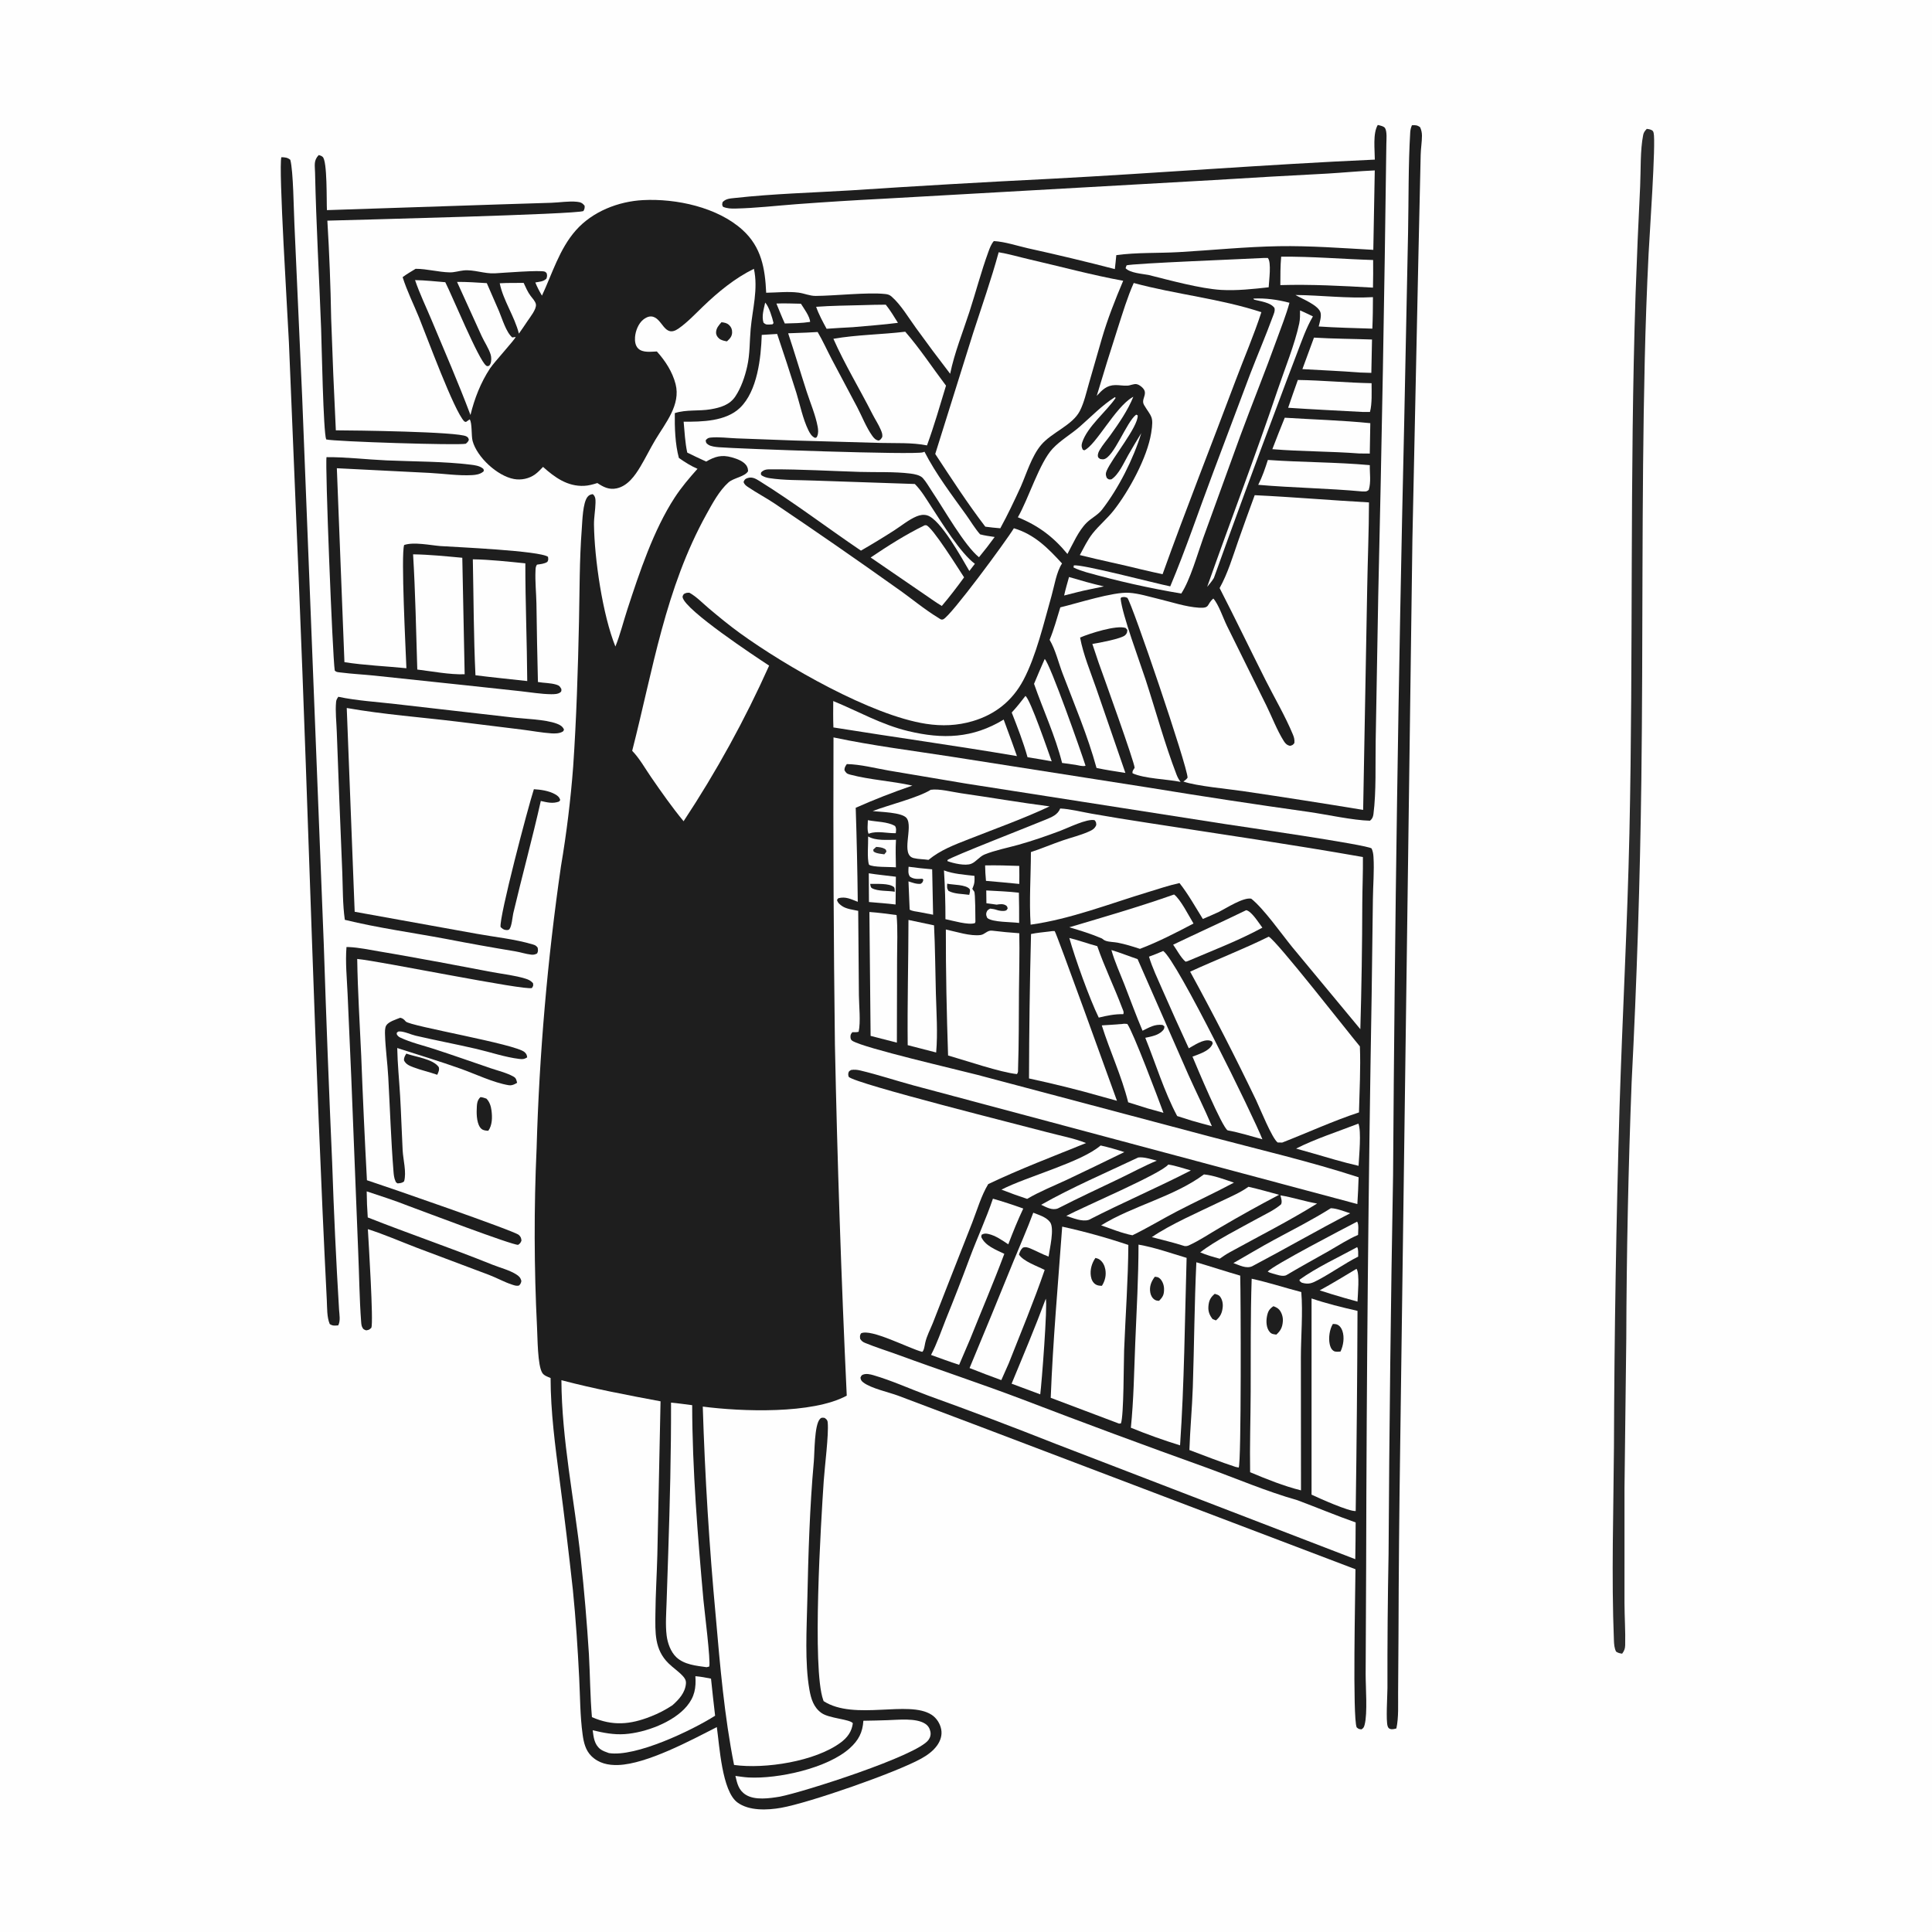 <svg height="1024" width="1024" xmlns:xlink="http://www.w3.org/1999/xlink" xmlns="http://www.w3.org/2000/svg">
	<path d="M0 0L1024 0L1024 1024L0 1024L0 0Z" fill="#FEFEFE"></path>
	<path d="M382.396 170.787C383.906 170.954 385.288 171.19 386.45 172.291C387.604 173.383 388.072 174.615 388.037 176.211C387.989 178.366 386.779 179.572 385.297 180.925C383.942 180.7 382.184 180.349 381.123 179.407C380.112 178.51 379.492 177.504 379.536 176.108C379.605 173.923 381.022 172.328 382.396 170.787Z" fill="#1E1E1E"></path>
	<path d="M215.355 558.433C220.227 560.208 229.572 561.265 232.559 565.599C232.971 567.198 232.371 568.222 231.748 569.656C227.614 568.191 223.266 567.255 219.188 565.703C217.095 564.906 215.116 564.152 214.131 562.015C214.033 560.517 214.63 559.672 215.355 558.433Z" fill="#1E1E1E"></path>
	<path d="M254.668 581.485C255.809 581.612 256.723 581.895 257.798 582.292C259.504 583.984 260.214 586.301 260.514 588.658C260.96 592.17 260.94 596.43 258.79 599.341C257.469 599.238 256.201 599.203 255.138 598.282C252.801 596.256 252.541 591.011 252.671 588.126C252.784 585.6 252.661 583.317 254.668 581.485Z" fill="#1E1E1E"></path>
	<path d="M282.965 418.301C286.636 418.509 290.909 419.137 294.137 420.931C295.52 421.7 296.497 422.469 296.934 424.057L296.316 424.84C292.876 426.097 290.099 425.272 286.639 424.536C282.158 444.456 276.731 464.223 272.031 484.106C271.586 486.243 271.252 490.847 270.028 492.438C269.614 492.976 268.93 492.981 268.294 492.941C266.982 492.86 266.177 492.2 265.307 491.323C264.553 485.842 279.83 427.976 282.965 418.301Z" fill="#1E1E1E"></path>
	<path d="M212.138 539.429C213.492 539.694 214.201 540.398 215.071 541.416C217.181 543.886 273.407 553.355 278.051 557.661C279.005 558.545 279.282 559.177 279.414 560.437C277.889 561.413 276.983 561.467 275.189 561.249C267.633 560.331 259.886 557.656 252.447 555.927C241.776 553.446 230.961 551.426 220.315 548.936C217.686 548.321 214.187 546.584 211.548 546.685C210.821 546.713 210.709 547.051 210.229 547.524L210.395 548.445C210.885 549.093 211.342 549.545 212.086 549.901C217.675 552.578 224.451 554.139 230.357 556.073C240.234 559.308 250.025 562.758 259.859 566.119C263.809 567.468 268.559 568.588 272.16 570.617C273.631 571.446 273.672 572.413 274.089 573.912C273.818 574.064 273.55 574.221 273.277 574.368C272.114 574.993 270.962 575.403 269.633 575.185C261.508 573.85 251.831 569.173 244.02 566.403C232.967 562.484 221.708 559.059 210.544 555.47C210.702 563.873 211.568 572.35 212.065 580.746C212.636 590.392 212.9 600.049 213.412 609.696C213.676 614.691 215.544 621.358 214.19 626.122C213.121 627.095 212.085 627.086 210.718 627.224C209.785 626.564 210.012 626.911 209.572 625.946C208.887 624.443 208.701 622.692 208.571 621.062C207.241 604.39 206.699 587.532 205.783 570.824C205.376 563.403 204.313 555.985 204.073 548.564C204.025 547.095 203.924 544.848 204.711 543.524C205.918 541.495 210.017 540.289 212.138 539.429Z" fill="#1E1E1E"></path>
	<path d="M179.287 369.305C189.084 371.379 199.527 371.989 209.503 373.146L271.058 380.196C277.977 381.039 288.923 381.238 295.119 383.561C296.795 384.189 298.197 384.971 298.928 386.686C298.597 387.386 298.718 387.467 298.19 387.787C296.57 388.769 294.14 388.827 292.311 388.704C287.128 388.355 281.826 387.344 276.655 386.699L242.9 382.534C223.209 380.135 203.319 378.7 183.783 375.249L187.782 478.099L187.989 483.255L252.516 494.898C262.26 496.671 272.754 497.709 282.237 500.525C283.624 500.937 284.088 501.111 284.973 502.275C285.169 503.733 285.311 504.041 284.687 505.344C283.626 505.911 282.807 506.112 281.595 505.983C278.752 505.681 275.884 504.682 273.036 504.216Q254.683 501.197 236.424 497.651C218.587 494.307 200.397 491.835 182.768 487.525C181.605 479.415 181.741 470.922 181.433 462.737L179.851 423.9L178.505 388.047C178.344 382.899 177.639 377 178.146 371.911C178.249 370.886 178.744 370.149 179.287 369.305Z" fill="#1E1E1E"></path>
	<path d="M168.93 82.183C169.756 82.418 170.323 82.564 170.998 83.129C173.548 85.259 173.026 106.715 173.277 111.374L264.839 108.337L292.226 107.479C296.687 107.336 301.401 106.488 305.84 106.953C307.69 107.147 308.69 107.565 309.848 109.024C309.965 110.254 309.81 110.754 309.24 111.844C306.037 113.601 187.829 116.546 173.507 116.95Q175.076 142.819 175.52 168.731Q176.532 198.418 178.003 228.086C187.068 228.102 242.919 228.788 247.194 231.296C248.168 231.867 248.208 232.096 248.511 233.113C248.053 234.208 247.757 234.434 246.885 235.189C243.325 236.146 177.084 234.047 172.883 232.905C171.346 229.109 170.486 181.825 170.207 174.332C169.181 146.734 167.577 119.079 166.986 91.472C166.903 87.573 166.146 85.093 168.93 82.183Z" fill="#1E1E1E"></path>
	<path d="M183.642 501.964C184.034 501.957 184.426 501.942 184.818 501.958C190.18 502.176 195.882 503.422 201.178 504.304C211.789 506.072 222.371 508.051 232.958 509.959L261.123 515.28C266.829 516.324 272.919 516.987 278.446 518.682C280.157 519.207 281.297 519.773 282.505 521.091C282.717 522.467 282.666 522.45 281.943 523.653C278.572 525.207 201.414 509.381 189.331 508.262C189.586 525.388 190.701 542.571 191.459 559.689Q192.718 592.63 194.484 625.549C203.974 628.607 272.595 652.377 274.942 654.512C276.002 655.476 276.252 656.155 276.392 657.545C275.853 658.819 275.749 658.983 274.628 659.786C271.729 660.077 223.452 641.721 216.627 639.218C209.341 636.333 201.797 633.919 194.359 631.45Q194.413 638.366 194.916 645.264C216.774 653.918 239.063 661.462 260.856 670.258C265.015 671.937 269.824 673.074 273.624 675.461C275.101 676.389 275.931 677.232 276.336 678.987C276.091 680.131 275.912 680.569 275.059 681.378C273.737 681.694 272.679 681.286 271.423 680.879C267.273 679.534 263.349 677.303 259.261 675.749L220.747 661.262C212.194 657.981 203.703 654.254 194.975 651.48C195.373 658.498 198.014 700.712 196.836 703.738C195.708 704.798 195.582 704.865 194.056 705.121C193.374 704.828 192.801 704.733 192.354 704.095C191.594 703.013 191.512 701.858 191.415 700.575C190.485 688.234 190.389 675.658 189.845 663.284L186.187 571.164L184.226 526.663C183.869 518.551 183 510.054 183.642 501.964Z" fill="#1E1E1E"></path>
	<path d="M149.136 83.322C151.077 83.393 152.335 83.441 153.865 84.697C155.474 90.594 155.668 111.156 156.043 118.762L160.15 210.292L171.618 500.744Q173.5 558.566 176.058 616.36Q177.364 655.288 179.708 694.168C179.889 696.865 180.541 699.995 179.271 702.479C177.365 702.613 176.389 702.822 174.763 701.772C173.215 698.077 173.422 693.217 173.22 689.254C166.795 562.642 163.677 435.865 158.424 309.203L153.123 181.316C152.506 167.791 147.504 88.356 149.136 83.322Z" fill="#1E1E1E"></path>
	<path d="M872.832 68.299C873.743 68.417 874.448 68.514 875.292 68.909C876.054 69.266 876.228 69.594 876.456 70.429C877.752 75.166 874.195 126.023 873.783 134.553Q872.392 162.821 871.746 191.115C870.026 265.137 870.887 339.21 869.953 413.25Q868.92 493.512 864.796 573.674Q862.179 641.653 861.962 709.681L861.017 788.524L861.013 849.686C861.029 857.11 861.573 864.617 861.378 872.026C861.329 873.906 860.861 874.977 859.766 876.489C858.454 876.264 857.656 876.145 856.538 875.365C855.633 873.495 855.494 871.516 855.412 869.468C854.049 835.377 855.203 800.865 855.427 766.75Q855.741 676.629 858.401 586.546C859.913 538.231 862.565 489.994 863.624 441.651C865.709 346.45 863.753 251.211 866.883 156.023Q867.883 127.341 869.313 98.678C869.71 90.211 869.282 79.737 870.924 71.498C871.202 70.101 871.91 69.307 872.832 68.299Z" fill="#2B2B2B"></path>
	<path d="M748.351 66.395C750.162 66.276 751.256 66.307 752.704 67.461C753.37 68.961 753.672 70.341 753.668 71.993C753.66 75.374 753.046 78.757 752.987 82.144L751.786 135.75L748.606 285.826L742.116 767.429Q741.373 817.437 741.227 867.45L741.027 897.292C740.966 903.369 741.389 910.178 740.107 916.11C738.963 916.402 737.884 916.755 736.735 916.346C736.019 916.091 735.753 915.644 735.495 914.933C734.493 912.168 735.36 898.639 735.374 894.815Q735.289 859.262 735.971 823.716Q736.55 723.31 738.36 622.918Q739.666 423.675 744.247 224.475L746.31 122.98C746.649 105.453 746.403 87.686 747.445 70.194C747.529 68.778 747.802 67.695 748.351 66.395Z" fill="#1E1E1E"></path>
	<path d="M173.069 242.3C183.509 242.223 194.316 243.548 204.801 244.013C219.337 244.658 235.259 244.527 249.615 246.3C251.607 246.546 253.967 246.887 255.639 248.087C256.508 248.711 256.294 248.705 256.431 249.666C256.268 249.821 256.117 249.99 255.942 250.131C254.398 251.371 252.213 251.709 250.288 251.82C243.049 252.239 235.143 251.042 227.84 250.659L178.536 248.171L182.557 350.964C193.287 352.638 204.563 353.094 215.402 354.177C215.05 344.656 212.445 293.953 214.204 288.866C219.278 287.12 228.008 288.976 233.377 289.424C242.083 289.99 286.277 291.919 290.457 295.126C290.598 296.431 290.752 296.689 290.111 297.809C288.5 298.87 286.473 298.978 284.602 299.273C283.872 300.311 283.885 301.222 283.827 302.484C283.566 308.226 284.212 314.218 284.323 319.987Q284.598 340.735 285.115 361.477C288.308 362.035 291.734 361.926 294.842 362.865C296.479 363.359 296.779 363.842 297.549 365.254C297.519 365.872 297.673 366.339 297.181 366.794C295.935 367.949 293.735 367.963 292.134 367.947C286.808 367.895 281.219 366.926 275.916 366.35L246.716 363.202L198.455 358.09C192.58 357.479 186.621 357.206 180.772 356.452C179.524 356.291 178.207 356.368 177.416 355.361C176.247 347.69 172.219 245.606 173.069 242.3Z" fill="#1E1E1E"></path>
	<path d="M218.944 293.803C227.657 293.93 236.355 294.848 245.028 295.627L246.279 357.374C238.259 357.63 229.185 355.833 221.174 354.871C220.528 334.537 220.173 314.108 218.944 293.803Z" fill="#FEFEFE"></path>
	<path d="M250.61 296.447C259.798 296.594 269.298 297.661 278.442 298.58C278.431 319.39 279.311 340.173 279.448 360.974C270.3 359.936 261.141 359.069 252.006 357.903C251.028 337.474 251.029 316.902 250.61 296.447Z" fill="#FEFEFE"></path>
	<path d="M448.831 404.981C456.025 405.1 463.958 407.189 471.059 408.418L511.708 415.269L648.83 436.688C657.372 438.008 724.752 447.724 726.979 449.701C727.656 451.231 727.871 452.549 727.977 454.219C728.435 461.496 727.737 469.258 727.662 476.576L727.006 527.219Q724.394 678.751 724.087 830.301L723.82 887.239C723.807 894.294 724.883 908.031 723.292 914.093C722.955 915.378 722.733 915.904 721.607 916.6C720.227 916.44 720.098 916.435 719.057 915.531C716.834 910.208 718.366 844.556 718.424 831.727L520.034 756.345L476.107 739.766C470.999 737.856 461.685 735.893 457.569 732.718C456.543 731.926 456.261 731.436 456.055 730.185C456.431 729.451 456.457 729 457.257 728.644C459.014 727.862 461.205 728.38 462.978 728.897C472.698 731.736 482.362 736.144 491.891 739.676Q525.771 751.898 559.256 765.164L718.325 826.398C718.471 819.911 718.47 813.416 718.524 806.927C708.16 803.279 697.947 798.997 687.65 795.142C671.275 790.499 655.137 783.591 639.114 777.758Q590.277 760.25 541.833 741.681C520.148 733.442 498.145 726.217 476.376 718.218C470.5 716.059 464.292 714.159 458.532 711.781C457.275 711.262 456.68 710.785 455.909 709.622C455.762 708.21 455.68 707.981 456.32 706.737C461.363 703.889 482.309 714.95 488.799 716.507C489.769 715.881 490.091 713.065 490.359 711.84C491.202 707.988 492.965 704.891 494.411 701.267L502.41 680.801L515.325 647.937C517.893 641.31 520.104 633.681 523.769 627.606C540.584 619.577 558.356 612.847 575.631 605.846C569.194 603.263 561.57 601.868 554.813 600.049C542.894 596.842 453.694 574.562 449.847 570.767C449.587 569.904 449.486 569.506 449.695 568.597C449.913 567.65 450.315 567.639 451.069 567.12C452.834 566.826 454.321 566.983 456.063 567.399C465.498 569.647 474.92 572.781 484.303 575.324L544.157 591.313L719.431 638.179Q719.879 631.086 720.094 623.983C694.184 615.538 667.08 609.253 640.715 602.252L517.96 569.673C506.606 566.725 458.296 555.581 451.914 551.749C451.092 551.256 450.834 550.733 450.772 549.73C450.695 548.492 451.029 547.937 451.772 547.079C452.953 547.114 453.941 547.177 455.093 546.864C456.253 541.712 455.28 532.971 455.236 527.508L454.869 482.769C452.299 482.21 448.715 481.807 446.518 480.357C445.182 479.476 444.02 478.575 443.626 476.965L444.292 476.091C448.218 475.031 451 476.585 454.637 477.969Q454.361 453.049 453.544 428.14C463.446 423.74 473.327 419.901 483.575 416.388C472.721 413.943 461.231 413.375 450.532 410.552C448.801 410.095 448.424 409.69 447.584 408.221C447.574 406.745 448.048 406.168 448.831 404.981Z" fill="#1E1E1E"></path>
	<path d="M459.984 434.713C464.54 435.632 470.41 435.444 474.413 437.813C475.195 439.258 474.922 439.99 474.786 441.601C470.257 441.742 465.092 440.23 460.765 441.775C460.631 441.823 460.499 441.876 460.365 441.926C459.495 440.078 459.966 436.776 459.984 434.713Z" fill="#FEFEFE"></path>
	<path d="M522.129 458.686C528.175 458.564 534.184 458.74 540.225 458.951C540.339 462.13 540.258 465.326 540.236 468.506C534.363 467.894 528.471 467.4 522.589 466.871C522.303 464.133 522.191 461.436 522.129 458.686Z" fill="#FEFEFE"></path>
	<path d="M719.323 661.007C720.073 662.116 719.821 664.618 719.863 666.019C712.596 669.727 705.959 674.501 698.776 678.339C695.454 680.114 693.628 680.963 689.91 679.824L688.804 678.918L688.819 678.233C697.814 671.764 709.505 666.367 719.323 661.007Z" fill="#FEFEFE"></path>
	<path d="M718.962 672.518C718.984 672.541 719.011 672.56 719.029 672.587C720.737 675.202 719.631 686.359 719.501 689.871Q712.666 688.028 705.896 685.957L699.461 683.921C706.075 680.347 712.496 676.355 718.962 672.518Z" fill="#FEFEFE"></path>
	<path d="M460.13 443.342C464.193 445.719 470.271 445.093 474.888 445.105C474.58 449.947 474.793 454.855 474.849 459.705C471.853 459.409 462.529 459.767 460.582 458.294C459.477 455.048 460.237 447.23 460.13 443.342Z" fill="#FEFEFE"></path>
	<path d="M464.4 448.875C465.929 448.977 467.614 449.14 468.96 449.921C469.721 450.362 469.606 450.635 469.832 451.412L468.697 452.815C467.056 452.56 464.956 452.457 463.504 451.63C462.768 451.211 463.012 451.26 462.848 450.297L464.4 448.875Z" fill="#2B2B2B"></path>
	<path d="M460.47 462.863C465.209 463.643 470.066 464.042 474.833 464.685L474.678 479.402C469.997 478.827 465.266 478.508 460.567 478.09L460.47 462.863Z" fill="#FEFEFE"></path>
	<path d="M461.196 468.475C464.424 468.571 471.209 468.021 473.765 470.142C474.335 470.615 474.191 471.922 474.242 472.642C470.664 471.978 465.359 472.5 462.197 470.782C461.342 470.318 461.416 469.353 461.196 468.475Z" fill="#1E1E1E"></path>
	<path d="M522.736 471.952C528.486 472.284 534.307 472.482 540.029 473.146Q540.21 481.164 540.167 489.183C536.218 488.618 526.049 488.898 523.297 486.554C522.825 485.511 522.464 484.794 522.848 483.599C523.23 482.415 523.837 482.085 524.844 481.583C526.025 481.728 527.052 481.864 528.185 482.25C529.505 482.721 531.669 483.074 533.012 482.635C533.691 482.413 533.756 482.002 534.094 481.437C533.854 480.726 533.888 480.378 533.219 479.925C531.774 478.945 529.901 479.203 528.272 479.481L522.824 478.738L522.736 471.952Z" fill="#FEFEFE"></path>
	<path d="M481.575 459.389Q487.804 460.245 494.07 460.758L494.56 484.82L487.169 483.395C485.576 483.102 483.531 482.952 482.143 482.132Q481.777 474.643 481.51 467.149C483.646 467.817 485.695 468.664 487.96 468.446C489.115 467.653 489.036 467.613 489.394 466.242L488.826 465.741C486.464 465.884 484.226 466.082 482.247 464.582C481.156 462.965 481.486 461.243 481.575 459.389Z" fill="#FEFEFE"></path>
	<path d="M719.301 647.493C720.335 649.019 719.806 652.609 719.804 654.529C714.399 656.832 709.312 660.199 704.197 663.11C696.75 667.348 689.277 671.403 681.912 675.79C679.985 676.938 676.316 675.456 674.229 674.898C673.355 674.678 672.704 674.432 671.924 673.981C674.563 670.721 713.01 650.775 719.301 647.493Z" fill="#FEFEFE"></path>
	<path d="M603.285 613.49C606.398 613.095 610.115 614.445 613.136 615.174C606.398 617.977 599.819 621.561 593.231 624.719C582.337 629.941 571.426 634.993 560.672 640.506C557.54 641.658 554.633 639.838 551.803 638.569C568.378 629.188 586.075 621.638 603.285 613.49Z" fill="#FEFEFE"></path>
	<path d="M719.972 595.544C721.638 599.489 720.325 612.828 720.066 617.907C711.898 616.047 703.863 613.618 695.823 611.275L686.946 608.769C697.291 603.537 709.135 599.764 719.972 595.544Z" fill="#FEFEFE"></path>
	<path d="M500.326 461.329C505.373 463.246 511.147 463.595 516.481 464.227C516.609 466.673 516.59 468.234 515.583 470.537C515.504 470.718 515.418 470.896 515.335 471.075C515.644 471.588 515.948 472.041 516.328 472.507C517.007 473.34 516.929 486.245 516.991 488.543L516.758 489.249C513.268 490.483 504.948 487.929 501.106 487.184Q501.127 474.244 500.326 461.329Z" fill="#FEFEFE"></path>
	<path d="M502.023 468.365C505.021 469.045 512 468.781 513.917 471.23C514.451 471.912 513.871 473.448 513.716 474.285C510.01 473.723 506.132 473.947 502.743 472.216C501.738 470.741 501.981 470.114 502.023 468.365Z" fill="#1E1E1E"></path>
	<path d="M705.374 640.379C708.609 640.452 712.491 642.115 715.627 643.069C698.138 652.084 681.108 661.957 663.704 671.129C660.559 672.616 656.787 670.531 653.727 669.452C660.991 665.328 668.174 660.97 675.524 657.01C685.639 651.56 695.631 646.502 705.374 640.379Z" fill="#FEFEFE"></path>
	<path d="M554.299 688.333C555.294 691.924 552.104 733.464 551.348 739.031L540.603 735.028L536.173 733.378C542.37 718.421 548.656 703.51 554.299 688.333Z" fill="#FEFEFE"></path>
	<path d="M619.211 617.231C623.198 617.826 627.288 619.29 631.183 620.366C613.406 629.514 594.95 637.39 577.145 646.535C573.494 647.713 568.669 645.548 565.161 644.455C573.944 639.736 615.503 622.073 619.211 617.231Z" fill="#FEFEFE"></path>
	<path d="M583.358 607.129C587.644 608.085 591.731 609.274 595.91 610.632Q580.703 618.082 565.401 625.334C558.423 628.591 551.035 631.529 544.4 635.434Q537.533 633.167 530.8 630.528C544.507 623.481 572.938 616.087 583.358 607.129Z" fill="#FEFEFE"></path>
	<path d="M678.668 633.571C685.185 634.619 691.541 636.767 698.086 637.905C683.121 647.221 667.235 655.201 651.801 663.727C649.93 664.749 648.216 665.914 646.477 667.144C642.938 666.19 639.525 665.211 636.142 663.789C643.723 657.759 657.735 650.688 666.613 645.788C670.738 643.511 675.464 641.392 679.022 638.298C679.67 636.78 679.017 635.114 678.668 633.571Z" fill="#FEFEFE"></path>
	<path d="M660.51 482.418C663.408 482.975 667.189 489.221 669.087 491.686C656.547 498.511 642.781 503.747 629.653 509.353C629.277 509.552 628.787 509.607 628.372 509.702C625.887 507.642 623.72 503.398 621.791 500.704C634.665 494.535 647.671 488.663 660.51 482.418Z" fill="#FEFEFE"></path>
	<path d="M566.768 497.162C571.754 498.337 576.61 500.183 581.576 501.49C585.378 512.513 590.599 523.15 594.697 534.083C595.132 535.244 595.877 536.388 595.353 537.54C590.887 537.429 586.675 538.304 582.36 539.351C577.422 529.253 569.774 507.878 566.768 497.162Z" fill="#FEFEFE"></path>
	<path d="M638.132 622.463C643.349 622.958 649.024 625.153 654.013 626.819C644.078 632.138 633.784 636.853 623.777 642.062C615.881 646.172 608.218 650.855 600.218 654.721C594.681 653.676 588.966 651.26 583.618 649.466C600.419 639.06 622.212 634.308 638.132 622.463Z" fill="#FEFEFE"></path>
	<path d="M594.802 542.72C595.77 542.554 596.523 542.594 597.495 542.716C600.558 546.868 613.835 582.134 616.656 589.812L608.103 587.429L597.957 584.244C594.544 570.462 588.231 557.072 583.969 543.479C587.58 543.314 591.196 542.983 594.802 542.72Z" fill="#FEFEFE"></path>
	<path d="M661.711 629.015C667.165 630.263 672.552 631.787 677.949 633.258Q662.023 641.598 646.532 650.722C641.188 653.815 635.712 657.527 630.106 660.083C629.318 660.443 628.697 660.503 627.844 660.442C622.168 658.611 616.251 657.25 610.485 655.708C620.272 648.952 635.994 642.12 646.995 636.798C651.901 634.425 657.281 632.207 661.711 629.015Z" fill="#FEFEFE"></path>
	<path d="M622.285 474.103C625.668 476.575 630.217 485.62 632.582 489.481C623.452 494.292 613.843 499.259 604.188 502.916C600.31 501.638 596.434 500.43 592.421 499.644C590.443 499.257 588.045 499.316 586.164 498.685C585.28 498.389 584.753 497.973 584.027 497.406C578.417 494.988 572.599 493.21 566.75 491.482C585.354 485.948 603.976 480.571 622.285 474.103Z" fill="#FEFEFE"></path>
	<path d="M460.801 483.376C465.627 483.704 470.412 484.372 475.205 484.999C475.904 492.635 475.47 500.73 475.468 508.41L475.362 552.619L461.438 549.044L460.801 483.376Z" fill="#FEFEFE"></path>
	<path d="M481.51 487.584L495.064 490.452C495.66 502.413 495.706 514.427 496.032 526.4C496.316 536.798 497.083 547.474 496.186 557.841Q488.633 555.938 481.1 553.957C480.861 531.864 481.483 509.688 481.51 487.584Z" fill="#FEFEFE"></path>
	<path d="M589.065 503.539C593.718 504.918 598.313 506.813 602.937 508.336L629.852 569.63C633.929 578.757 638.446 587.689 642.32 596.905C638.74 595.993 635.186 594.951 631.626 593.964L623.921 591.52C617.046 578.616 612.524 563.662 607.02 550.053C609.99 549.444 613.748 548.749 615.987 546.538C616.896 545.64 617.159 545.224 617.159 543.956L616.144 543.243C611.978 542.748 609.217 544.526 605.574 546.305C602.146 538.287 599.164 530.031 595.995 521.906C593.632 515.85 590.833 509.792 589.065 503.539Z" fill="#FEFEFE"></path>
	<path d="M526.277 635.325Q534.401 637.674 542.351 640.554C539.405 646.784 536.859 653.071 534.412 659.508C531.245 657.433 527.696 654.891 523.952 654.044C522.501 653.715 521.543 653.688 520.264 654.454L520.086 655.638C522.223 660.38 527.906 662.402 532.31 664.555C526.629 679.774 520.18 694.782 514.148 709.871L508.361 723.383C503.355 721.772 498.416 719.918 493.463 718.152C496.625 712.113 498.84 705.544 501.347 699.209Q507.962 682.941 514.066 666.475C517.995 655.991 522.664 645.965 526.277 635.325Z" fill="#FEFEFE"></path>
	<path d="M547.657 642.765C550.707 643.993 554.511 645.027 556.553 647.769C558.989 651.039 556.336 661.877 555.766 666.013C552.515 664.829 549.457 663.121 546.266 661.778C544.904 661.205 543.559 660.728 542.121 661.295C540.911 662.432 540.583 663.415 540.083 664.937C542.409 668.595 549.821 671.064 553.697 673.101C547.947 689.85 541.13 706.164 534.641 722.633L530.712 731.492Q522.252 728.422 513.89 725.093Q525.64 696.927 537.104 668.645C540.636 660.034 544.421 651.49 547.657 642.765Z" fill="#FEFEFE"></path>
	<path d="M616.528 504.03C623.873 509.18 664.372 591.74 669.094 603.849C663.016 602.173 656.914 600.261 650.71 599.122C647.828 597.753 634.12 565.019 632.044 560.036C635.466 558.694 640.834 557.183 642.525 553.596C642.905 552.791 642.751 552.974 642.425 552.029C641.869 551.727 641.768 551.628 641.067 551.489C637.564 550.794 632.958 554.047 630.081 555.633Q622.928 540.136 616.068 524.507C613.576 518.785 610.796 513.026 608.988 507.054C611.554 506.142 614.033 505.116 616.528 504.03Z" fill="#FEFEFE"></path>
	<path d="M493.348 418.595C497.91 417.947 504.712 419.769 509.372 420.435C525.022 422.672 540.635 425.382 556.309 427.401C542.538 433.896 527.801 439.119 513.622 444.716C506.007 447.707 498.51 450.476 492.135 455.75C489.559 455.357 486.784 455.429 484.264 454.807C477.128 453.046 484.204 438.434 480.526 433.614C478.142 430.49 466.41 430.387 462.556 429.875C470.93 426.662 486.551 422.826 493.348 418.595Z" fill="#FEFEFE"></path>
	<path d="M556.318 493.689C557.246 493.494 558.048 493.461 558.995 493.481C559.872 494.267 588.862 574.714 592.017 583.442L583.983 581.22C571.17 577.531 558.417 574.43 545.397 571.598Q545.485 533.316 546.466 495.046C549.664 494.36 553.067 494.109 556.318 493.689Z" fill="#FEFEFE"></path>
	<path d="M634.096 669.033C641.865 671.316 649.551 673.864 657.339 676.108C657.656 685.836 657.985 775.734 656.528 777.835L654.885 777.495C646.639 774.806 638.532 771.578 630.406 768.544C630.779 757.405 631.849 746.248 632.221 735.078C632.955 713.08 633.048 691.009 634.096 669.033Z" fill="#FEFEFE"></path>
	<path d="M643.849 685.754C644.785 686.085 645.837 686.254 646.496 687.031C647.784 688.549 648.259 690.809 648.065 692.766C647.757 695.874 646.836 697.858 644.465 699.843L642.699 699.141C641.089 697.096 640.281 695.105 640.479 692.457C640.705 689.433 641.529 687.667 643.849 685.754Z" fill="#1E1E1E"></path>
	<path d="M695.151 688.209C703.172 690.936 711.255 692.915 719.508 694.789Q719.313 747.838 718.548 800.882C714.937 801.177 699.26 794.129 695.145 792.194L695.151 688.209Z" fill="#FEFEFE"></path>
	<path d="M706.446 701.728C707.029 701.763 707.934 701.755 708.507 701.962C710.064 702.526 710.972 703.888 711.492 705.388C712.671 708.791 712.034 713.158 710.499 716.342C709.408 716.439 707.774 716.641 706.837 716.009C705.557 715.146 705.069 713.816 704.759 712.364C704.071 709.147 704.695 704.523 706.446 701.728Z" fill="#1E1E1E"></path>
	<path d="M603.435 659.674C611.97 661.137 620.612 664.234 628.928 666.697C627.973 699.743 627.721 733.088 625.455 766.066Q612.216 761.962 599.382 756.728C600.89 741.906 601.093 726.802 601.703 711.916C602.415 694.536 603.428 677.069 603.435 659.674Z" fill="#FEFEFE"></path>
	<path d="M612.083 676.693C612.944 676.785 613.702 676.823 614.422 677.371C616.091 678.643 616.937 681.083 616.97 683.106C617.018 686.104 616.402 687.404 614.299 689.475C613.455 689.415 612.794 689.361 612.049 688.901C610.727 688.084 609.95 686.611 609.68 685.116C609.098 681.886 610.176 679.21 612.083 676.693Z" fill="#1E1E1E"></path>
	<path d="M501.319 492.642C506.7 493.801 514.326 496.319 519.753 495.577C521.997 495.27 523.283 492.983 525.762 493.263Q532.985 494.138 540.244 494.636C540.479 505.076 540.139 515.557 540.067 526C539.973 539.544 540.048 553.086 539.588 566.624C539.554 567.867 539.724 568.224 539.012 569.288C530.26 568.394 511.919 562.124 502.501 559.426C501.765 537.229 501.266 514.85 501.319 492.642Z" fill="#FEFEFE"></path>
	<path d="M663.415 677.749C672.238 679.687 680.958 682.543 689.713 684.812C690.616 696.11 689.514 708.039 689.493 719.419L689.553 789.924C680.442 787.645 671.235 783.953 662.591 780.302C662.355 766.182 662.83 751.96 662.885 737.829C662.963 717.822 662.751 697.744 663.415 677.749Z" fill="#FEFEFE"></path>
	<path d="M674.936 692.315C676.018 692.703 677.206 693.249 677.983 694.125C679.371 695.69 680.093 698.189 679.939 700.257C679.702 703.441 678.83 705.255 676.484 707.372C675.053 707.133 674.027 707.181 672.994 705.993C671.119 703.836 671.003 700.33 671.523 697.677C672.032 695.079 672.729 693.812 674.936 692.315Z" fill="#1E1E1E"></path>
	<path d="M562.985 650.139C574.618 652.681 586.756 656.038 598.046 659.864C597.932 678.398 596.539 697.066 595.809 715.593C595.566 721.758 595.68 750.484 594.109 754.446L593.099 754.53L556.906 740.87C558.069 710.639 560.803 680.313 562.985 650.139Z" fill="#FEFEFE"></path>
	<path d="M580.611 666.726C581.393 666.935 582.101 667.116 582.773 667.587C584.493 668.793 585.465 670.747 585.84 672.775C586.414 675.88 585.713 678.876 584.038 681.502C582.994 681.505 581.729 681.383 580.809 680.829C579.22 679.871 578.452 678.164 578.179 676.387C577.661 673.006 578.662 669.465 580.611 666.726Z" fill="#1E1E1E"></path>
	<path d="M672.455 496.458C676.612 498.48 714.654 547.337 720.767 554.611C721.235 566.204 720.553 577.99 720.287 589.601C706.571 594.102 693.099 600.335 679.613 605.578L677.213 605.545C674.283 603.554 667.752 587.319 665.812 583.231Q649.211 548.652 630.799 515.003C644.613 508.656 658.809 503.189 672.455 496.458Z" fill="#FEFEFE"></path>
	<path d="M561.946 428.517C567.312 428.789 573.17 430.317 578.475 431.244Q593.314 433.849 608.21 436.105C646.261 441.993 684.453 447.562 722.371 454.241C722.452 462.366 722.096 470.542 722.045 478.675Q721.971 512.09 721.007 545.492L684.885 501.942C679.231 494.997 669.808 481.57 663.178 476.32C658.973 475.488 650.097 481.271 646.126 483.284C643.305 484.63 640.401 485.826 637.532 487.068C633.563 480.739 629.799 473.888 625.16 468.045C619.578 469.247 614.017 471.153 608.552 472.808C588.235 478.964 567.317 487.164 546.26 490.093C545.43 477.493 546.385 464.292 546.4 451.623C552.15 449.74 557.662 447.37 563.348 445.423C567.771 443.908 572.485 442.769 576.763 440.9C578.696 440.056 580.234 439.329 581.038 437.277C580.977 435.906 581.009 435.788 580.171 434.72C576.093 433.778 566.029 438.841 561.829 440.407C554.512 443.136 547.243 445.664 539.723 447.771C533.896 449.404 527.451 450.63 521.862 452.887C519.113 453.998 517.363 456.803 514.74 457.829C511.619 459.051 505.244 457.579 502.189 456.42L502.143 455.861C503.794 454.256 547.663 437.204 554.282 434.399C557.494 433.037 560.545 431.935 561.946 428.517Z" fill="#FEFEFE"></path>
	<path d="M730.248 66.237C731.25 66.448 733.497 66.917 734.09 67.868C735.272 69.764 734.81 74.189 734.794 76.432Q733.274 196.167 730.494 315.879L729.137 392.781C728.913 404.977 729.491 419.604 727.956 431.483C727.764 432.972 727.322 434.054 726.106 434.998C717.117 434.788 703.246 431.713 693.795 430.356Q651.582 424.432 609.514 417.548L504.404 401.079C483.559 397.842 462.403 395.215 441.771 390.846Q441.497 472.219 442.521 553.583Q444.432 646.692 448.793 739.718C430.623 749.615 392.882 748.181 372.482 745.518Q374.21 801.22 379.364 856.71C381.645 882.944 383.931 909.618 389.069 935.462C405.45 937.735 432.132 933.579 445.566 923.603C449.152 920.939 451.444 917.819 452.027 913.349C450.484 911.181 439.59 910.856 435.453 907.953C431.211 904.976 429.859 900.393 429 895.527C426.496 881.335 427.566 863.213 427.886 848.642C428.429 823.887 429.124 799.271 431.347 774.606C431.784 769.751 431.592 755.318 434.58 752.092C435.416 751.189 435.981 751.4 437.067 751.516L437.648 751.962C438.406 752.543 438.621 753.089 438.71 754.037C439.301 760.359 437.105 777.323 436.603 784.784C435.147 806.413 430.325 884.356 436.317 901.019L436.55 901.649C452.925 912.16 481.612 900.914 493.792 908.883C496.414 910.598 498.276 913.532 498.86 916.601C499.45 919.7 498.446 922.697 496.63 925.205C494.465 928.195 491.359 930.383 488.162 932.151C474.794 939.541 428.955 955.529 414.019 958.171C406.812 959.446 397.046 959.897 390.863 955.35C382.614 949.284 381.359 925.234 379.932 915.394C366.386 922.314 342.9 934.95 327.697 935.491C322.347 935.682 317.299 934.589 313.396 930.7C310.281 927.596 309.363 923.447 308.789 919.247C307.447 909.434 307.485 899.309 306.991 889.424C306.212 873.848 305.193 858.161 303.632 842.644Q300.428 813.434 296.594 784.299C294.274 766.284 291.855 748.582 291.823 730.374C290.323 729.735 288.386 729.137 287.461 727.722C284.867 723.758 284.949 708.804 284.639 703.535Q282.271 656.069 284.412 608.593Q285.482 571.059 288.715 533.65Q291.948 496.241 297.332 459.08Q301.782 432.834 303.797 406.289C305.535 380.781 306.32 355.044 306.878 329.481C307.232 313.217 307.1 296.782 308.339 280.565C308.662 276.346 308.847 266.419 311.443 263.306C312.271 262.313 312.948 262.111 314.173 261.904C315.642 263.083 315.669 264.737 315.632 266.518C315.553 270.351 314.78 274.206 314.825 278.035C315.039 296.066 319.41 325.979 326.175 342.67C328.748 336.299 330.415 329.415 332.559 322.864C338.95 303.33 346.367 280.998 357.565 263.773C361.136 258.28 365.335 253.356 369.689 248.484C366.109 246.942 362.998 244.952 359.822 242.713C357.824 235.363 357.555 226.569 357.661 218.961C363.851 216.959 370.342 218.019 376.694 216.927C381.776 216.052 386.703 214.654 389.718 210.154C392.822 205.52 394.805 199.663 396.023 194.256C397.512 187.65 397.266 181.063 397.869 174.371C398.838 163.628 401.922 153.296 399.591 142.483C389.516 147.402 380.616 154.759 372.569 162.491C368.422 166.475 364.36 170.839 359.628 174.143C351.825 179.59 351.252 168.076 345.158 167.729C343.635 167.642 342.069 168.479 340.917 169.414C338.325 171.514 336.813 175.466 336.576 178.715C336.423 180.802 336.71 183.256 338.315 184.775C340.742 187.072 345.099 186.381 348.15 186.288C352.601 191.215 356.399 197.058 358.069 203.552C360.903 214.577 352.667 224.213 347.357 233.109C344.577 237.764 342.212 242.655 339.426 247.306C336.54 252.124 332.71 257.559 326.893 258.83C322.849 259.713 319.875 258.189 316.608 256.022C314.336 256.743 311.982 257.398 309.59 257.508C300.758 257.912 294.037 253.033 287.816 247.467C286.521 248.837 285.167 250.284 283.641 251.397C280.46 253.717 276.248 254.59 272.4 253.887C263.645 252.287 252.826 242.358 250.488 233.708C249.736 230.927 250.328 224.322 248.96 222.261L246.955 223.658L246.092 223.371C240.647 217.792 226.253 178.486 222.069 168.226C219.184 161.15 215.69 154.188 213.404 146.897C215.552 145.251 217.995 143.899 220.294 142.47C226.393 142.482 232.378 144.237 238.369 144.363C240.83 144.414 243.329 143.574 245.777 143.326C251.111 142.786 256.724 145.175 262.31 144.871C266.095 144.665 286.555 143.019 288.804 143.993C289.163 144.149 289.408 144.491 289.71 144.74C290.073 145.97 290.017 146.47 289.616 147.683C287.972 149.316 285.964 149.274 283.729 149.716C284.728 152.198 285.894 154.399 287.248 156.697C292.728 144.994 296.488 131.98 305.184 122.116C314.017 112.095 327.75 106.723 340.894 106.058C358.399 105.173 380.298 109.818 393.605 121.912C403.571 130.971 405.515 142.289 406.09 155.159C411.646 155.09 417.748 154.383 423.238 155.097C426.318 155.498 429.16 156.86 432.302 156.845C442.533 156.795 459.857 154.82 469.114 155.828C470.515 155.98 471.452 156.222 472.539 157.169C477.509 161.505 481.588 168.477 485.476 173.811Q494.346 186.104 503.604 198.107C505.841 187.076 510.381 175.908 513.859 165.151C517.241 154.689 520.08 143.848 523.839 133.54C524.573 131.527 525.333 129.398 526.757 127.771C532.668 128.108 539.102 130.298 544.919 131.608Q568.005 136.693 590.889 142.621C591.203 140.173 591.406 137.695 591.66 135.239C602.425 133.73 613.858 134.257 624.757 133.632C642.371 132.622 660.184 130.786 677.811 130.49C694.452 130.211 711.268 131.497 727.881 132.423L728.655 90.324C720.267 90.684 711.884 91.511 703.5 92.006Q673.388 93.56 643.294 95.439L467.964 105.347Q445.055 106.516 422.18 108.216C411.476 109.027 400.597 110.291 389.876 110.539C387.549 110.592 385.383 110.537 383.216 109.605C382.574 108.412 382.78 108.41 382.98 107.145C384.734 105.259 386.98 105.216 389.438 104.943C409.622 102.698 430.364 102.135 450.649 100.92Q503.225 97.436 555.852 94.818C613.464 91.797 671.051 87.167 728.679 84.6C728.69 79.311 727.547 70.74 730.248 66.237Z" fill="#1E1E1E"></path>
	<path d="M405.561 160.38C407.568 162.461 409.335 168.366 409.994 171.242L409.418 171.903Q408.653 171.958 407.887 171.995C406.258 172.062 405.843 172.083 404.668 171.014C403.601 167.455 404.822 163.939 405.561 160.38Z" fill="#FEFEFE"></path>
	<path d="M566.607 305.83C572.74 307.641 578.84 309.399 585.081 310.81L577.631 312.355C573.063 313.255 568.534 314.512 564.014 315.631C564.72 312.337 565.713 309.079 566.607 305.83Z" fill="#FEFEFE"></path>
	<path d="M411.515 160.885C415.824 160.691 420.19 160.906 424.504 160.977C426.042 163.456 429.264 167.75 429.377 170.616C424.963 171.314 420.426 171.328 415.965 171.452C414.365 167.991 412.979 164.407 411.515 160.885Z" fill="#FEFEFE"></path>
	<path d="M264.869 150.141C269.068 149.881 273.343 149.992 277.552 149.946C278.649 152.284 279.667 154.761 281.233 156.828C282.174 158.07 283.807 159.746 284.048 161.315C284.442 163.878 280.912 168.151 279.506 170.291C278.07 172.503 276.524 174.652 275.022 176.821C272.725 167.65 266.707 159.259 264.869 150.141Z" fill="#FEFEFE"></path>
	<path d="M543.5 368.868C546.087 370.549 555.707 398.794 557.427 403.533L551.75 402.508L544.612 401.336C542.352 393.256 539.291 385.458 536.232 377.656C538.836 374.847 541.176 371.911 543.5 368.868Z" fill="#FEFEFE"></path>
	<path d="M689.043 164.534C691.36 165.479 693.613 166.636 695.876 167.706C692.285 173.81 689.892 180.854 687.357 187.453Q682.012 201.394 676.824 215.394Q659.736 260.741 643.373 306.355C642.366 308.056 641.08 309.529 639.823 311.048C652.103 276.199 665.408 241.711 677.175 206.682C680.868 195.687 686.298 182.45 688.622 171.43C689.102 169.158 689.061 166.845 689.043 164.534Z" fill="#FEFEFE"></path>
	<path d="M457.26 161.724C461.325 161.542 465.405 161.543 469.473 161.483C471.897 164.473 473.872 167.859 475.93 171.108C468.024 172.148 459.991 172.678 452.046 173.413C447.402 173.608 442.753 173.971 438.113 174.257C436.056 170.441 433.996 166.721 432.571 162.61C440.765 162.008 449.047 161.949 457.26 161.724Z" fill="#FEFEFE"></path>
	<path d="M686.611 156.348C700.298 156.488 714 158.261 727.693 157.494C727.669 163.068 727.627 168.625 727.37 174.194C717.893 173.875 708.39 173.68 698.928 173.041C699.438 170.965 700.415 167.997 699.95 165.861C699.067 161.804 690.082 158.396 686.611 156.348Z" fill="#FEFEFE"></path>
	<path d="M553.715 349.272C556.611 351.84 573.09 398.71 575.358 405.857C574.04 406.388 571.466 405.596 570.006 405.369L562.925 404.371C559.343 390.08 552.917 376.352 548.068 362.444Q550.816 355.826 553.715 349.272Z" fill="#FEFEFE"></path>
	<path d="M696.434 178.943C706.666 179.57 716.949 179.586 727.195 179.948L726.84 197.631L720.674 197.436C710.572 196.622 700.416 196.248 690.297 195.641L696.434 178.943Z" fill="#FEFEFE"></path>
	<path d="M687.884 201.392C700.916 201.581 713.924 202.864 726.963 203.11C726.956 207.759 727.298 213.906 726.117 218.337L722.039 218.333C708.943 217.617 695.829 217.006 682.744 216.125C684.373 211.19 686.164 206.298 687.884 201.392Z" fill="#FEFEFE"></path>
	<path d="M679.046 136.045C695.252 135.887 711.579 137.312 727.79 137.815Q727.866 145.134 727.702 152.451C711.43 151.513 694.902 150.634 678.606 151.113C678.629 146.082 678.596 141.06 679.046 136.045Z" fill="#FEFEFE"></path>
	<path d="M368.568 888.418C371.39 888.65 374.082 889.152 376.853 889.712Q377.861 899.548 379.023 909.367C366.738 917.166 336.961 931.41 322.718 929.17C321.185 928.601 319.392 928.048 318.104 927.02C314.993 924.538 314.601 920.737 314.138 917.068C319.809 918.435 325.287 919.523 331.156 919.115C342.002 918.362 356.881 912.868 364.027 904.324C368.153 899.391 368.997 894.6 368.568 888.418Z" fill="#FEFEFE"></path>
	<path d="M671.992 243.78C689.966 245.071 708.089 244.91 726.029 246.531C725.922 250.898 726.765 255.413 725.462 259.636C724.234 260.732 723.622 260.458 722.014 260.483C703.685 258.777 685.22 258.568 666.886 256.966C669.078 252.66 670.521 248.358 671.992 243.78Z" fill="#FEFEFE"></path>
	<path d="M441.637 371.569C455.042 377.063 467.041 384.049 481.353 387.489C499.708 391.9 515.554 391.37 531.971 381.385L536.505 393.743L538.999 400.743C506.667 395.238 474.114 390.769 441.724 385.559C441.533 380.901 441.616 376.23 441.637 371.569Z" fill="#FEFEFE"></path>
	<path d="M680.944 221.399C696.048 222.361 711.229 222.773 726.29 224.29L726.012 240.398L720.485 240.353C705.153 239.179 689.707 239.335 674.368 238.076Q677.562 229.701 680.944 221.399Z" fill="#FEFEFE"></path>
	<path d="M669.95 136.722L671.976 136.737C673.989 138.967 672.582 148.901 672.422 152.268C664.263 153.176 655.543 154.133 647.347 153.666C636.296 153.035 619.826 148.502 608.744 145.734C605.37 145.117 598.921 144.679 596.581 142.157L597.083 140.676C598.817 139.624 663.396 137.144 669.95 136.722Z" fill="#FEFEFE"></path>
	<path d="M490.101 278.411C490.351 278.402 490.604 278.353 490.852 278.384C493.879 278.767 508.487 302.245 510.986 306.007C507.241 311.166 503.306 316.319 499.173 321.173C496.118 319.328 493.199 317.241 490.257 315.221L461.467 295.487C470.55 289.348 480.249 283.191 490.101 278.411Z" fill="#FEFEFE"></path>
	<path d="M664.281 158.246C670.773 157.924 677.18 158.819 683.443 160.47C681.699 166.927 679.109 173.295 676.845 179.59C670.625 196.885 663.691 213.9 657.335 231.142L637.725 285.175C634.713 293.501 630.818 307.458 626.093 314.587Q600.594 310.309 575.709 303.293C573.37 302.559 571.136 301.87 568.946 300.743L569.278 299.796L568.704 300.474L569.138 299.716C572.596 298.711 613.006 309.381 620.256 310.784C628.534 291.112 635.381 270.625 642.916 250.642L662.652 198.158C666.542 188.063 670.842 178.056 674.563 167.908C675.106 166.428 675.91 164.813 675.495 163.234C673.525 160.33 668.009 159.68 664.722 158.834L664.281 158.246Z" fill="#FEFEFE"></path>
	<path d="M470.383 911.728C476.091 911.569 485.343 910.457 490.268 913.557C491.837 914.544 492.721 915.923 493.117 917.726C493.476 919.36 493.062 920.904 492.088 922.236C485.966 930.614 426.165 949.754 413.306 952.271C407.903 953.153 400.099 954.325 395.241 951.239C391.459 948.837 390.747 945.326 389.774 941.275C392.077 941.583 394.384 941.966 396.706 942.093C412.302 942.944 438.579 937.251 450.422 926.567C455.046 922.397 457.24 918.184 457.603 912.036C461.861 912.008 466.125 911.841 470.383 911.728Z" fill="#FEFEFE"></path>
	<path d="M219.988 148.465C225.326 148.544 230.691 149.146 236.011 149.579C239.729 156.872 253.718 190.86 257.64 193.751C258.328 194.257 258.23 194.059 259.185 193.9C259.564 193.491 259.636 193.463 259.913 192.885C260.528 191.599 260.479 189.323 260.074 187.988C259.078 184.706 256.757 181.314 255.304 178.149L242.242 149.411C247.505 149.358 252.761 149.756 258.012 150.071L264.483 164.92C266.142 168.846 268.285 176.199 271.529 178.861L273.312 178.598C272.986 179.907 261.833 192.058 259.709 195.289C254.754 202.825 251.495 211.227 249.359 219.95C242.999 203.057 235.725 186.314 228.749 169.655C225.806 162.629 222.439 155.677 219.988 148.465Z" fill="#FEFEFE"></path>
	<path d="M590.942 210.47L591.308 210.921C586.555 217.965 576.292 226.139 573.595 234.495C573.089 236.065 573.184 236.957 573.928 238.399L574.763 238.66C580.955 235.792 591.02 215.975 600.083 210.63C600.281 210.513 600.484 210.404 600.685 210.29C597.811 217.441 592.968 224.464 588.476 230.727C586.647 233.277 584.516 235.694 582.919 238.399C582.286 239.471 581.743 240.609 581.914 241.887C582.02 242.678 582.534 242.817 583.119 243.273C583.713 243.326 584.312 243.52 584.903 243.431C590.353 242.603 597.08 223.47 602.212 219.766L603.013 220.176C603.29 226.217 589.314 242.956 586.559 249.512C585.917 251.038 586.008 251.791 586.613 253.301C587.752 254.216 587.633 254.207 589.081 254.05C593.023 251.532 595.752 245.071 598.066 241.061Q601.39 235.267 604.895 229.58C600.71 243.273 592.898 258.765 584.066 270.164C581.934 272.914 578.46 274.589 575.979 277.024C571.58 281.342 568.689 288.248 565.76 293.621C558.359 284.59 550.311 278.551 539.488 274.167C545.252 264.114 550.935 245.248 557.924 237.794C562.129 233.309 567.687 230.169 572.307 226.128C578.364 220.831 584.122 214.807 590.942 210.47Z" fill="#FEFEFE"></path>
	<path d="M355.663 743.418C359.399 743.749 363.145 744.317 366.871 744.77C366.92 778.402 369.824 814.497 372.837 848.056C373.264 852.81 376.795 880.714 375.903 883.313L374.542 883.651C369.064 882.884 362.659 882.327 358.454 878.341C355.485 875.527 353.826 870.856 353.336 866.881C352.625 861.116 353.126 854.983 353.31 849.18L354.163 823.485C355.04 796.765 355.738 770.158 355.663 743.418Z" fill="#FEFEFE"></path>
	<path d="M600.896 149.99C623.165 156.051 646.619 158.227 668.551 165.476C664.609 177.65 659.366 189.746 654.865 201.751C642.042 235.95 628.523 269.98 616.189 304.349C612.484 303.593 608.798 302.687 605.11 301.847C594.221 299.134 583.215 296.932 572.326 294.192C574.41 290.384 576.402 286.158 579.099 282.753C582.534 278.417 586.862 274.884 590.289 270.526C598.325 260.309 608.063 242.532 610.152 229.511C611.621 220.352 610.182 221.043 606.407 214.716C605.056 212.452 606.688 210.699 606.828 208.442C606.9 207.27 606.407 206.399 605.615 205.566C604.866 204.778 603.521 203.792 602.428 203.611C600.877 203.356 599.162 204.305 597.573 204.402C595.433 204.533 593.259 204.062 591.11 204.104C586.511 204.194 584.227 206.652 581.299 209.805Q586.695 191.711 592.496 173.742C595.073 165.782 597.5 157.645 600.896 149.99Z" fill="#FEFEFE"></path>
	<path d="M297.557 731.536C315.028 736.133 332.38 739.417 350.102 742.725L348.407 824.103C348.137 834.572 347.461 845.03 347.376 855.504C347.298 865.165 346.805 874.254 354.351 881.628C356.732 883.954 359.559 885.815 361.837 888.249C362.959 889.447 363.708 890.645 363.559 892.348C363.133 897.225 359.877 900.729 356.415 903.811Q353.711 905.609 350.829 907.104Q347.946 908.599 344.919 909.773C333.936 914.123 324.678 914.896 313.735 910.12C312.778 899.034 312.761 887.864 312.137 876.757Q310.547 851.4 307.82 826.141C304.398 794.862 297.721 763.018 297.557 731.536Z" fill="#FEFEFE"></path>
	<path d="M529.322 133.704C534.75 134.594 540.139 136.213 545.51 137.449C562.075 141.262 578.603 145.775 595.314 148.82C591.065 158.848 587.028 169.05 583.987 179.517L577.189 203.12C575.791 207.942 574.638 213.283 572.361 217.764C568.475 225.416 557.393 229.161 551.768 235.885C546.836 241.78 544.108 250.911 541.023 257.985C537.618 265.407 534.106 272.838 530.179 279.999C527.514 279.815 524.877 279.481 522.228 279.148C512.771 266.777 504.247 253.622 495.696 240.617L515.785 176.494C520.388 162.259 525.383 148.147 529.322 133.704Z" fill="#FEFEFE"></path>
	<path d="M665.013 262.463C685.196 263.425 705.399 265.168 725.587 266.289C725.554 281.325 724.913 296.352 724.649 311.385L722.498 429.262Q690.662 424.02 658.743 419.306C650.815 418.131 634.126 416.647 627.215 414.234C628.148 413.603 628.773 413.106 629.44 412.194C629.504 406.512 599.916 319.456 597.514 316.868C596.082 316.306 595.837 316.348 594.308 316.613L593.953 317.259C594.773 325.862 604.036 350.542 607.133 360.036C612.598 376.785 617.282 394.142 623.594 410.574C624.151 412.023 624.79 413.182 625.739 414.423C618.447 412.943 606.682 412.744 600.298 409.868C600.014 408.649 600.759 407.999 601.374 406.953C601.318 403.99 584.697 357.908 582.288 351.214L578.97 341.31C582.19 340.806 594.393 338.545 596.348 336.672C597.385 335.678 597.418 335.157 597.5 333.829L596.612 332.826C591.684 331.188 577.504 335.759 572.471 337.909C574.14 346.96 578.053 356.251 581.057 364.946L596.48 409.66C591.366 408.862 586.24 408.12 581.179 407.025C576.545 390.048 569.444 373.371 563.182 356.924C560.997 351.187 559.438 344.399 556.324 339.127C558.635 333.578 560.211 327.653 561.993 321.915C571.127 319.726 589.947 313.647 598.37 314.187C603.598 314.522 608.991 316.236 614.081 317.452C620.926 319.088 628.481 321.657 635.455 322.094C641.589 322.477 639.386 320.374 643.095 317.241C645.848 320.241 648.307 327.62 650.271 331.629L671.17 373.882C674.2 380.018 676.817 387.044 680.448 392.792C681.302 394.144 682.15 394.976 683.765 395.31C685.102 394.93 685.188 394.92 686.043 393.835C686.209 392.102 685.932 390.922 685.262 389.311C681.195 379.522 675.505 369.859 670.722 360.369C662.561 344.174 654.713 327.82 646.423 311.691C650.762 303.873 653.348 295.14 656.277 286.721Q660.548 274.557 665.013 262.463Z" fill="#FEFEFE"></path>
	<path d="M441.713 179.569C454.02 177.406 467.283 177.328 479.8 175.815C487.523 184.684 494.288 194.996 501.405 204.403C498.21 214.962 495.102 225.717 491.324 236.069C483.365 234.476 474.632 234.98 466.511 234.757L421.307 233.484L390.43 232.342C386.072 232.18 381.012 231.496 376.696 231.916C375.36 232.046 374.881 232.362 374.036 233.354C374.193 234.687 374.236 234.883 375.429 235.703C376.772 236.628 379.321 236.902 380.896 237.032C390.817 237.853 484.867 241.212 489.176 239.734C489.45 239.64 489.717 239.525 489.987 239.42C495.982 251.154 504.449 262.285 512.135 272.986C514.571 276.377 516.714 280.097 519.485 283.216C522.005 283.896 524.619 284.214 527.195 284.617Q523.21 290.114 518.884 295.346C511.199 289.187 500.274 269.772 494.101 260.629C492.526 258.296 491.014 255.501 489.137 253.413C487.705 251.82 484.646 251.263 482.629 251.008C473.923 249.912 464.542 250.387 455.744 250.118C440.269 249.644 424.653 248.702 409.181 248.757C406.83 248.765 405.161 248.608 403.424 250.355C403.241 251.607 403.089 251.075 403.709 251.99C405.085 252.811 406.21 253.176 407.797 253.423C415.578 254.635 424.043 254.405 431.925 254.73L484.88 256.527C488.424 260.072 491.011 264.586 493.743 268.759C499.305 277.257 509.049 293.162 516.71 298.827L513.77 302.633C509.779 295.861 498.47 275.121 491.357 273.134C489.495 272.614 487.622 272.952 485.86 273.672C481.737 275.357 477.663 278.746 473.874 281.173Q465.226 286.722 456.321 291.847C438.31 279.644 420.964 266.396 402.468 254.907C400.456 253.657 398.624 252.594 396.171 253.399C394.924 253.807 394.592 254.26 394.11 255.42C394.442 256.715 395.363 257.402 396.424 258.119C401.067 261.252 406.107 263.885 410.784 267.031Q443.473 289.034 475.561 311.905C482.798 316.935 489.881 322.957 497.375 327.485C498.321 328.056 498.823 328.682 499.95 328.229C503.864 326.653 533.385 286.602 537.376 279.985C548.247 283.203 555.491 290.54 562.9 298.651C559.939 303.086 558.807 310.624 557.341 315.78C553.346 329.824 549.212 347.666 542.414 360.461C536.576 371.448 527.497 378.676 515.616 382.196C507.395 384.632 499.269 384.942 490.824 383.644C461.689 379.168 416.269 352.99 392.288 335.643C386.564 331.502 381.163 327.056 375.761 322.51C372.563 319.82 369.052 316.156 365.416 314.17C363.975 314.144 363.689 314.181 362.422 314.854C362.093 315.471 361.646 315.916 361.813 316.65C363.384 323.568 399.927 347.719 407.658 352.794Q398.022 374.304 386.666 394.959Q375.311 415.613 362.313 435.275C356.165 427.836 350.553 419.807 345.068 411.865C341.895 407.269 338.972 401.95 335.073 397.948C346.133 354.818 352.516 312.059 374.559 272.329C377.685 266.696 381.244 260.046 386.088 255.709C388.842 253.243 394.979 252.637 396.507 249.695C396.459 248.743 396.356 248.148 395.926 247.274C394.584 244.544 390.503 243.14 387.81 242.387C382.445 240.888 378.912 241.971 374.285 244.634Q369.227 242.35 364.256 239.881C363.103 234.562 362.84 228.918 362.344 223.5C372.034 223.587 384.676 223.346 392.159 216.201C401.465 207.315 403.344 189.62 403.741 177.505L411.904 177.001Q417.164 192.56 422.096 208.226C424.035 214.574 425.525 221.97 428.394 227.899C429.183 229.53 430.292 231.497 432.102 232.103C432.89 231.752 432.793 231.963 433.141 231.176C433.836 229.599 433.682 227.77 433.376 226.112C432.243 219.971 429.492 213.548 427.56 207.589C424.221 197.295 421.167 186.921 417.741 176.652Q422.577 176.5 427.41 176.289L433.371 175.973C436.118 180.653 438.374 185.685 440.896 190.497L454.38 215.909C456.928 220.793 459.091 226.446 462.27 230.928C463.204 232.244 464.114 233.272 465.771 233.513C466.871 232.985 466.964 232.66 467.619 231.606C467.804 230.148 467.392 229.134 466.839 227.814C465.638 224.948 463.83 222.274 462.42 219.497C455.649 206.162 447.785 193.239 441.713 179.569Z" fill="#FEFEFE"></path>
</svg>
